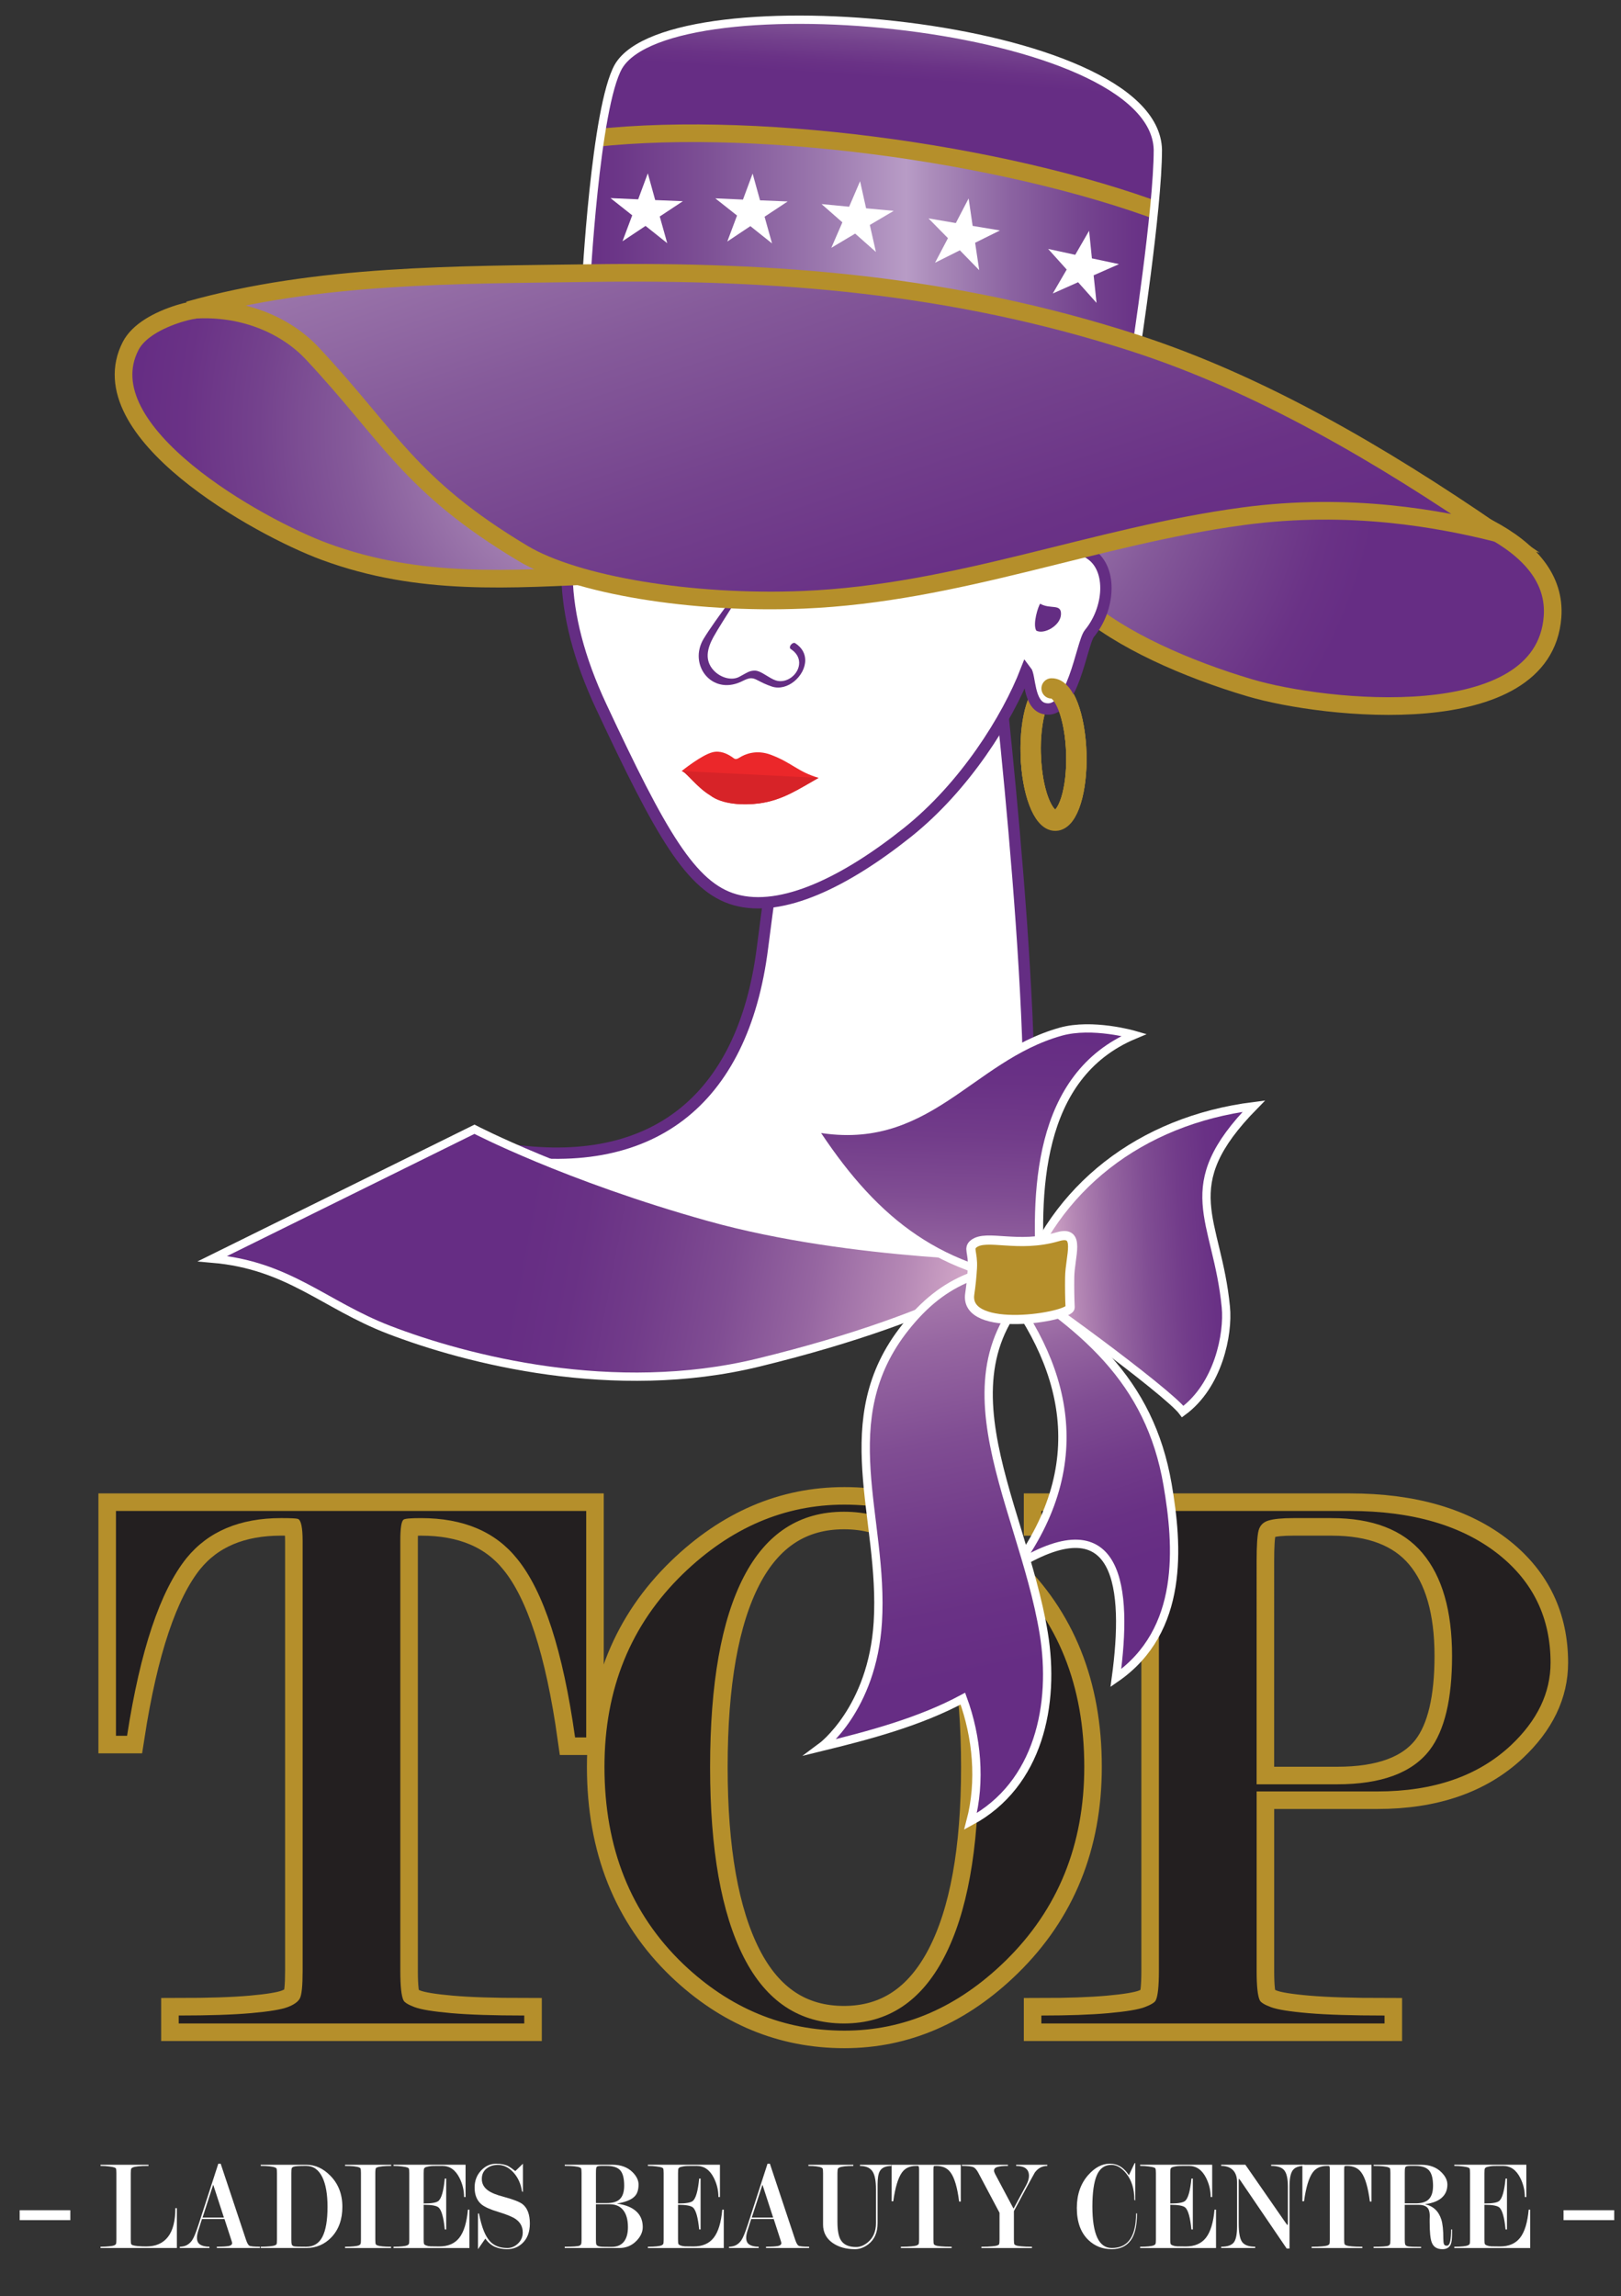 <?xml version="1.0" encoding="utf-8"?>
<!-- Generator: Adobe Illustrator 16.0.0, SVG Export Plug-In . SVG Version: 6.00 Build 0)  -->
<!DOCTYPE svg PUBLIC "-//W3C//DTD SVG 1.1//EN" "http://www.w3.org/Graphics/SVG/1.1/DTD/svg11.dtd">
<svg version="1.1" id="Layer_1" xmlns="http://www.w3.org/2000/svg" xmlns:xlink="http://www.w3.org/1999/xlink" x="0px" y="0px"
	 width="115.333px" height="163.333px" viewBox="0 0 115.333 163.333" enable-background="new 0 0 115.333 163.333"
	 xml:space="preserve">
<rect x="0" y="0" width="115.333" height="163.333" fill="#333333" stroke="none"/>
<g>
	<defs>
		<rect id="SVGID_1_" x="-333.242" y="-222.138" width="841.89" height="595.275"/>
	</defs>
	<clipPath id="SVGID_2_">
		<use xlink:href="#SVGID_1_"  overflow="visible"/>
	</clipPath>
	<g clip-path="url(#SVGID_2_)">
		<defs>
			<rect id="SVGID_3_" x="-456.22" y="-351.138" width="841.89" height="595.275"/>
		</defs>
		<clipPath id="SVGID_4_">
			<use xlink:href="#SVGID_3_"  overflow="visible"/>
		</clipPath>
		<path clip-path="url(#SVGID_4_)" fill="none" stroke="#B58F2B" stroke-width="2.496" stroke-miterlimit="2.613" d="
			M41.709,107.474v16.107h-0.793c-0.865-6.164-2.242-10.4-4.125-12.707c-1.545-1.928-3.824-2.893-6.838-2.893
			c-0.756,0-1.168,0.037-1.244,0.113c-0.15,0.113-0.227,0.605-0.227,1.475v30.617c0,1.096,0.076,1.797,0.227,2.098
			c0.076,0.152,0.34,0.313,0.791,0.482c0.453,0.17,1.318,0.313,2.6,0.426s3.014,0.17,5.201,0.17v0.564H12.715v-0.564
			c2.148,0,3.861-0.057,5.144-0.17c1.28-0.113,2.147-0.256,2.6-0.426c0.451-0.17,0.744-0.377,0.876-0.623s0.197-0.898,0.197-1.957
			v-30.561c0-0.982-0.112-1.512-0.339-1.588c-0.112-0.037-0.508-0.057-1.187-0.057c-2.939,0-5.182,0.945-6.727,2.836
			c-1.884,2.346-3.297,6.563-4.238,12.648H8.25v-15.992H41.709z"/>
		<path clip-path="url(#SVGID_4_)" fill="none" stroke="#B58F2B" stroke-width="2.496" stroke-miterlimit="2.613" d="
			M77.145,125.671c0,5.539-1.865,10.137-5.596,13.791c-3.391,3.316-7.215,4.975-11.473,4.975c-4.334,0-8.158-1.584-11.475-4.748
			c-3.729-3.58-5.594-8.252-5.594-14.018c0-5.539,1.865-10.117,5.594-13.732c3.393-3.279,7.217-4.916,11.475-4.916
			c4.332,0,8.156,1.563,11.473,4.689C75.28,115.255,77.145,119.907,77.145,125.671z M69.627,125.7
			c0-5.945-0.797-10.459-2.396-13.543c-1.596-3.086-3.99-4.629-7.184-4.629c-3.156,0-5.531,1.543-7.129,4.629
			c-1.596,3.084-2.395,7.598-2.395,13.543c0,5.869,0.799,10.375,2.395,13.516c1.598,3.141,3.973,4.711,7.129,4.711
			c3.117,0,5.494-1.57,7.129-4.711S69.627,131.569,69.627,125.7z"/>
		<path clip-path="url(#SVGID_4_)" fill="none" stroke="#B58F2B" stroke-width="2.496" stroke-miterlimit="2.613" d="
			M89.409,127.423v12.762c0,1.098,0.074,1.799,0.227,2.1c0.074,0.152,0.338,0.313,0.791,0.482c0.451,0.17,1.336,0.313,2.656,0.426
			c1.318,0.113,3.127,0.17,5.426,0.17v0.564H74.092v-0.564c1.92,0,3.512-0.057,4.775-0.17c1.262-0.113,2.119-0.256,2.572-0.426
			c0.451-0.17,0.715-0.33,0.791-0.482c0.15-0.301,0.225-1.002,0.225-2.098v-29.143c0-1.021-0.074-1.682-0.225-1.984
			c-0.076-0.152-0.303-0.303-0.678-0.455c-1.168-0.414-3.656-0.623-7.461-0.623v-0.51H96.02c4.484,0,8.027,1.039,10.627,3.109
			c2.447,1.959,3.674,4.521,3.674,7.688c0,2.146-0.943,4.105-2.826,5.877c-2.338,2.186-5.502,3.277-9.496,3.277H89.409z
			 M89.409,126.915h5.73c3.141,0,5.336-0.813,6.582-2.438c1.061-1.398,1.592-3.627,1.592-6.689c0-3.211-0.701-5.648-2.102-7.313
			c-1.398-1.662-3.557-2.494-6.469-2.494h-2.725c-0.795,0-1.381,0.057-1.758,0.17c-0.379,0.113-0.615,0.35-0.711,0.709
			c-0.094,0.359-0.141,1.086-0.141,2.182V126.915z"/>
		<path clip-path="url(#SVGID_4_)" fill="#231F20" d="M41.709,107.474v16.107h-0.793c-0.865-6.164-2.242-10.4-4.125-12.707
			c-1.545-1.928-3.824-2.893-6.838-2.893c-0.756,0-1.168,0.037-1.244,0.113c-0.15,0.113-0.227,0.605-0.227,1.475v30.617
			c0,1.096,0.076,1.797,0.227,2.098c0.076,0.152,0.34,0.313,0.791,0.482c0.453,0.17,1.318,0.313,2.6,0.426s3.014,0.17,5.201,0.17
			v0.564H12.715v-0.564c2.148,0,3.861-0.057,5.144-0.17c1.28-0.113,2.147-0.256,2.6-0.426c0.451-0.17,0.744-0.377,0.876-0.623
			s0.197-0.898,0.197-1.957v-30.561c0-0.982-0.112-1.512-0.339-1.588c-0.112-0.037-0.508-0.057-1.187-0.057
			c-2.939,0-5.182,0.945-6.727,2.836c-1.884,2.346-3.297,6.563-4.238,12.648H8.25v-15.992H41.709z"/>
		<path clip-path="url(#SVGID_4_)" fill="#231F20" d="M77.145,125.671c0,5.539-1.865,10.137-5.596,13.791
			c-3.391,3.316-7.215,4.975-11.473,4.975c-4.334,0-8.158-1.584-11.475-4.748c-3.729-3.58-5.594-8.252-5.594-14.018
			c0-5.539,1.865-10.117,5.594-13.732c3.393-3.279,7.217-4.916,11.475-4.916c4.332,0,8.156,1.563,11.473,4.689
			C75.28,115.255,77.145,119.907,77.145,125.671 M69.627,125.7c0-5.945-0.797-10.459-2.396-13.543
			c-1.596-3.086-3.99-4.629-7.184-4.629c-3.156,0-5.531,1.543-7.129,4.629c-1.596,3.084-2.395,7.598-2.395,13.543
			c0,5.869,0.799,10.375,2.395,13.516c1.598,3.141,3.973,4.711,7.129,4.711c3.117,0,5.494-1.57,7.129-4.711
			S69.627,131.569,69.627,125.7"/>
		<path clip-path="url(#SVGID_4_)" fill="#231F20" d="M89.409,127.423v12.762c0,1.098,0.074,1.799,0.227,2.1
			c0.074,0.152,0.338,0.313,0.791,0.482c0.451,0.17,1.336,0.313,2.656,0.426c1.318,0.113,3.127,0.17,5.426,0.17v0.564H74.092v-0.564
			c1.92,0,3.512-0.057,4.775-0.17c1.262-0.113,2.119-0.256,2.572-0.426c0.451-0.17,0.715-0.33,0.791-0.482
			c0.15-0.301,0.225-1.002,0.225-2.098v-29.143c0-1.021-0.074-1.682-0.225-1.984c-0.076-0.152-0.303-0.303-0.678-0.455
			c-1.168-0.414-3.656-0.623-7.461-0.623v-0.51H96.02c4.484,0,8.027,1.039,10.627,3.109c2.447,1.959,3.674,4.521,3.674,7.688
			c0,2.146-0.943,4.105-2.826,5.877c-2.338,2.186-5.502,3.277-9.496,3.277H89.409z M89.409,126.915h5.73
			c3.141,0,5.336-0.813,6.582-2.438c1.061-1.398,1.592-3.627,1.592-6.689c0-3.211-0.701-5.648-2.102-7.313
			c-1.398-1.662-3.557-2.494-6.469-2.494h-2.725c-0.795,0-1.381,0.057-1.758,0.17c-0.379,0.113-0.615,0.35-0.711,0.709
			c-0.094,0.359-0.141,1.086-0.141,2.182V126.915z"/>
		<rect x="111.245" y="157.21" clip-path="url(#SVGID_4_)" fill="#FFFFFF" width="3.605" height="0.707"/>
		<rect x="1.4" y="157.21" clip-path="url(#SVGID_4_)" fill="#FFFFFF" width="3.604" height="0.707"/>
		<path clip-path="url(#SVGID_4_)" fill="#FFFFFF" d="M10.414,159.788c0.668,0,1.18-0.225,1.533-0.676
			c0.354-0.453,0.53-1.135,0.53-2.051h0.107v2.838H7.15v-0.092c0.243,0,0.452-0.01,0.624-0.029c0.172-0.016,0.289-0.041,0.353-0.068
			c0.064-0.027,0.105-0.061,0.125-0.102c0.02-0.039,0.029-0.145,0.029-0.318v-4.717c0-0.178-0.011-0.287-0.033-0.332
			c-0.012-0.023-0.049-0.049-0.112-0.072s-0.188-0.051-0.374-0.074s-0.389-0.037-0.611-0.037v-0.082h3.416v0.082
			c-0.311,0-0.554,0.01-0.728,0.027c-0.175,0.02-0.298,0.043-0.369,0.074c-0.072,0.031-0.114,0.059-0.125,0.082
			c-0.027,0.057-0.041,0.166-0.041,0.332v4.709c0,0.18,0.011,0.291,0.032,0.34c0.011,0.025,0.045,0.051,0.099,0.074
			C9.623,159.759,9.95,159.788,10.414,159.788"/>
		<path clip-path="url(#SVGID_4_)" fill="#FFFFFF" d="M15.971,157.833H14.37l-0.257,0.811c-0.065,0.203-0.099,0.379-0.099,0.527
			c0,0.227,0.077,0.391,0.232,0.488s0.374,0.148,0.656,0.148v0.092h-2.11v-0.092c0.383,0,0.679-0.16,0.89-0.479
			c0.115-0.178,0.266-0.547,0.448-1.104l1.403-4.324H15.7l1.796,5.391c0.083,0.252,0.166,0.4,0.25,0.445
			c0.083,0.047,0.332,0.07,0.747,0.07v0.092h-3.066v-0.092c0.416,0,0.701-0.018,0.856-0.051c0.154-0.033,0.232-0.104,0.232-0.209
			l-0.017-0.092L15.971,157.833z M15.93,157.731l-0.76-2.338l-0.759,2.338H15.93z"/>
		<path clip-path="url(#SVGID_4_)" fill="#FFFFFF" d="M21.784,159.899h-3.233v-0.092c0.25,0,0.463-0.01,0.641-0.027
			c0.178-0.02,0.299-0.041,0.365-0.07c0.066-0.027,0.105-0.053,0.116-0.078c0.022-0.043,0.033-0.156,0.033-0.342v-4.715
			c0-0.172-0.011-0.283-0.033-0.332c-0.011-0.025-0.047-0.049-0.107-0.074c-0.178-0.074-0.516-0.111-1.015-0.111v-0.082h3.241
			c0.626,0,1.191,0.254,1.695,0.764c0.581,0.58,0.872,1.324,0.872,2.23c0,0.895-0.259,1.613-0.772,2.158
			C23.099,159.642,22.499,159.899,21.784,159.899 M21.787,159.808c0.528,0,0.913-0.236,1.155-0.711
			c0.24-0.471,0.361-1.182,0.361-2.127c0-0.896-0.122-1.598-0.366-2.102c-0.262-0.539-0.645-0.811-1.15-0.811
			c-0.267,0-0.472,0.004-0.613,0.014c-0.141,0.01-0.241,0.027-0.3,0.051s-0.097,0.061-0.117,0.105
			c-0.019,0.047-0.028,0.162-0.028,0.348v4.715c0,0.18,0.01,0.295,0.028,0.352c0.021,0.055,0.058,0.096,0.113,0.119
			c0.056,0.025,0.175,0.039,0.358,0.041C21.412,159.806,21.598,159.808,21.787,159.808"/>
		<path clip-path="url(#SVGID_4_)" fill="#FFFFFF" d="M26.703,154.556v4.734c0,0.18,0.011,0.293,0.033,0.342
			c0.011,0.025,0.044,0.049,0.1,0.074c0.16,0.068,0.49,0.102,0.989,0.102v0.092h-3.274v-0.092c0.238,0,0.444-0.01,0.619-0.027
			c0.174-0.02,0.293-0.041,0.357-0.07c0.063-0.027,0.104-0.061,0.124-0.1c0.02-0.041,0.03-0.148,0.03-0.32v-4.734
			c0-0.172-0.012-0.279-0.034-0.322c-0.011-0.025-0.047-0.051-0.107-0.074c-0.162-0.066-0.49-0.102-0.989-0.102v-0.082h3.282v0.082
			c-0.238,0-0.445,0.01-0.619,0.027c-0.175,0.02-0.298,0.043-0.37,0.074l-0.083,0.037C26.724,154.233,26.703,154.354,26.703,154.556
			"/>
		<path clip-path="url(#SVGID_4_)" fill="#FFFFFF" d="M30.143,156.823v2.459c0,0.172,0.008,0.279,0.023,0.322
			c0.018,0.043,0.07,0.08,0.158,0.115c0.088,0.033,0.191,0.055,0.307,0.061s0.322,0.008,0.621,0.008c0.631,0,1.107-0.207,1.43-0.621
			c0.324-0.414,0.527-1.08,0.609-1.996h0.109v2.729h-5.402v-0.092c0.494,0,0.82-0.033,0.98-0.102
			c0.057-0.025,0.092-0.057,0.113-0.096c0.02-0.041,0.029-0.148,0.029-0.318v-4.717c0-0.18-0.012-0.289-0.035-0.332
			c-0.01-0.025-0.047-0.049-0.107-0.074s-0.186-0.049-0.373-0.074c-0.189-0.023-0.391-0.037-0.607-0.037v-0.082h5.127v2.297h-0.107
			c0-0.475-0.107-0.926-0.324-1.357c-0.287-0.57-0.691-0.857-1.217-0.857c-0.211,0-0.422,0.002-0.635,0.004
			c-0.211,0.004-0.4,0.033-0.566,0.09c-0.051,0.023-0.084,0.057-0.104,0.096c-0.02,0.041-0.029,0.15-0.029,0.33v2.154
			c0.572,0,0.928-0.064,1.066-0.193c0.209-0.195,0.355-0.723,0.438-1.58h0.1v3.619h-0.1c-0.082-0.84-0.227-1.357-0.43-1.553
			C31.075,156.89,30.715,156.823,30.143,156.823"/>
		<path clip-path="url(#SVGID_4_)" fill="#FFFFFF" d="M36.665,154.425c0.322-0.311,0.502-0.486,0.541-0.523v2.004l-0.066-0.029
			c-0.078-0.535-0.279-0.986-0.605-1.348c-0.328-0.361-0.699-0.543-1.115-0.543c-0.287,0-0.537,0.072-0.746,0.219
			c-0.262,0.178-0.393,0.438-0.393,0.781c0,0.328,0.141,0.598,0.424,0.805c0.238,0.178,0.619,0.334,1.145,0.469
			c0.68,0.184,1.123,0.357,1.334,0.523c0.342,0.273,0.514,0.732,0.514,1.375c0,0.605-0.178,1.074-0.531,1.402
			c-0.299,0.281-0.662,0.422-1.09,0.422c-0.326,0-0.619-0.059-0.877-0.174c-0.256-0.117-0.479-0.309-0.668-0.58
			c-0.332,0.484-0.506,0.734-0.523,0.754v-2.535l0.066-0.01c0.105,0.527,0.225,0.949,0.357,1.27c0.111,0.268,0.242,0.492,0.391,0.67
			c0.293,0.348,0.721,0.523,1.279,0.523c0.262,0,0.498-0.096,0.715-0.283c0.25-0.223,0.375-0.496,0.375-0.826
			c0-0.404-0.17-0.721-0.506-0.955c-0.232-0.158-0.637-0.324-1.215-0.5c-0.578-0.172-0.98-0.352-1.207-0.535
			c-0.332-0.275-0.496-0.678-0.496-1.205c0-0.471,0.15-0.873,0.453-1.201c0.303-0.326,0.662-0.492,1.078-0.492
			c0.355,0,0.646,0.059,0.875,0.176C36.245,154.114,36.409,154.229,36.665,154.425"/>
		<path clip-path="url(#SVGID_4_)" fill="#FFFFFF" d="M44.053,159.899H40.18v-0.092c0.582,0,0.932-0.025,1.047-0.074
			c0.057-0.025,0.094-0.059,0.117-0.105c0.021-0.047,0.033-0.158,0.033-0.338v-4.725c0-0.174-0.012-0.283-0.033-0.332
			c-0.012-0.025-0.049-0.051-0.109-0.072c-0.16-0.068-0.512-0.104-1.055-0.104v-0.082h3.398c0.598,0,1.074,0.178,1.43,0.531
			c0.281,0.283,0.424,0.574,0.424,0.873c0,0.367-0.086,0.645-0.258,0.826c-0.225,0.252-0.654,0.428-1.283,0.533
			c0.662,0.092,1.148,0.303,1.459,0.633c0.254,0.27,0.381,0.617,0.381,1.039c0,0.342-0.145,0.664-0.432,0.963
			C44.965,159.724,44.551,159.899,44.053,159.899 M42.399,156.702h0.77c0.402,0,0.701-0.082,0.895-0.248
			c0.23-0.199,0.346-0.527,0.346-0.99c0-0.518-0.094-0.883-0.281-1.092s-0.504-0.314-0.951-0.314h-0.398
			c-0.115,0-0.201,0.01-0.256,0.027s-0.09,0.059-0.102,0.121c-0.016,0.061-0.021,0.182-0.021,0.361V156.702z M43.383,156.786h-0.984
			v2.504c0,0.186,0.01,0.303,0.029,0.352c0.018,0.049,0.059,0.086,0.125,0.115c0.064,0.027,0.146,0.045,0.25,0.051
			c0.102,0.006,0.344,0.01,0.721,0.01c0.395,0,0.689-0.133,0.885-0.396c0.178-0.24,0.268-0.574,0.268-1.006
			c0-0.51-0.105-0.902-0.311-1.178C44.145,156.937,43.817,156.786,43.383,156.786"/>
		<path clip-path="url(#SVGID_4_)" fill="#FFFFFF" d="M48.241,156.823v2.459c0,0.172,0.008,0.279,0.023,0.322
			c0.018,0.043,0.07,0.08,0.158,0.115c0.09,0.033,0.191,0.055,0.307,0.061c0.117,0.006,0.322,0.008,0.621,0.008
			c0.631,0,1.107-0.207,1.43-0.621c0.324-0.414,0.527-1.08,0.609-1.996h0.107v2.729h-5.4v-0.092c0.492,0,0.82-0.033,0.98-0.102
			c0.055-0.025,0.092-0.057,0.113-0.096c0.02-0.041,0.029-0.148,0.029-0.318v-4.717c0-0.18-0.012-0.289-0.035-0.332
			c-0.01-0.025-0.047-0.049-0.107-0.074s-0.186-0.049-0.373-0.074c-0.189-0.023-0.391-0.037-0.607-0.037v-0.082h5.127v2.297h-0.107
			c0-0.475-0.109-0.926-0.324-1.357c-0.287-0.57-0.691-0.857-1.217-0.857c-0.211,0-0.422,0.002-0.635,0.004
			c-0.213,0.004-0.4,0.033-0.566,0.09c-0.051,0.023-0.084,0.057-0.105,0.096c-0.018,0.041-0.027,0.15-0.027,0.33v2.154
			c0.572,0,0.928-0.064,1.066-0.193c0.209-0.195,0.354-0.723,0.438-1.58h0.1v3.619h-0.1c-0.084-0.84-0.227-1.357-0.43-1.553
			C49.17,156.89,48.813,156.823,48.241,156.823"/>
		<path clip-path="url(#SVGID_4_)" fill="#FFFFFF" d="M55.049,157.833h-1.602l-0.256,0.811c-0.066,0.203-0.1,0.379-0.1,0.527
			c0,0.227,0.078,0.391,0.232,0.488c0.156,0.098,0.375,0.148,0.656,0.148v0.092h-2.109v-0.092c0.383,0,0.678-0.16,0.889-0.479
			c0.115-0.178,0.266-0.547,0.449-1.104l1.402-4.324h0.166l1.795,5.391c0.084,0.252,0.166,0.4,0.25,0.445
			c0.084,0.047,0.332,0.07,0.748,0.07v0.092h-3.066v-0.092c0.416,0,0.701-0.018,0.857-0.051c0.154-0.033,0.232-0.104,0.232-0.209
			l-0.018-0.092L55.049,157.833z M55.008,157.731l-0.76-2.338l-0.76,2.338H55.008z"/>
		<path clip-path="url(#SVGID_4_)" fill="#FFFFFF" d="M62.44,158.132c0,0.664-0.219,1.162-0.656,1.5
			c-0.305,0.232-0.623,0.35-0.955,0.35c-0.627,0-1.148-0.145-1.57-0.432c-0.465-0.318-0.699-0.762-0.699-1.324v-3.652
			c0-0.172-0.01-0.281-0.031-0.33c-0.012-0.025-0.045-0.049-0.1-0.074c-0.178-0.074-0.482-0.109-0.914-0.109v-0.084h3.199v0.084
			c-0.256,0-0.463,0.008-0.621,0.025c-0.156,0.02-0.271,0.043-0.344,0.074s-0.113,0.059-0.125,0.082
			c-0.027,0.055-0.041,0.166-0.041,0.332v3.461c0,0.613,0.082,1.051,0.25,1.314c0.199,0.316,0.559,0.479,1.078,0.479
			c0.289,0,0.568-0.115,0.84-0.34c0.383-0.32,0.574-0.773,0.574-1.361v-2.396c0-0.631-0.088-1.066-0.266-1.309
			s-0.469-0.361-0.873-0.361v-0.084h2.234v0.084c-0.414,0-0.691,0.127-0.83,0.385c-0.1,0.184-0.15,0.494-0.15,0.93V158.132z"/>
		<path clip-path="url(#SVGID_4_)" fill="#FFFFFF" d="M68.358,153.976v2.617h-0.117c-0.127-1.002-0.33-1.689-0.607-2.064
			c-0.227-0.314-0.561-0.469-1.006-0.469c-0.109,0-0.17,0.004-0.182,0.016c-0.023,0.02-0.033,0.1-0.033,0.242v4.973
			c0,0.18,0.01,0.293,0.033,0.342c0.012,0.025,0.049,0.051,0.117,0.078c0.064,0.029,0.191,0.051,0.381,0.07
			c0.188,0.018,0.443,0.027,0.766,0.027v0.092h-3.615v-0.092c0.316,0,0.568-0.01,0.756-0.027c0.189-0.02,0.316-0.041,0.383-0.07
			c0.064-0.027,0.109-0.061,0.129-0.1c0.018-0.041,0.029-0.148,0.029-0.32v-4.965c0-0.16-0.018-0.246-0.051-0.258
			c-0.016-0.006-0.074-0.008-0.174-0.008c-0.434,0-0.762,0.152-0.988,0.459c-0.277,0.383-0.486,1.066-0.625,2.057h-0.115v-2.6
			H68.358z"/>
		<path clip-path="url(#SVGID_4_)" fill="#FFFFFF" d="M71.116,157.394l-1.496-2.82c-0.117-0.227-0.238-0.369-0.365-0.426
			c-0.127-0.061-0.402-0.09-0.822-0.09v-0.082h3.281v0.082c-0.344,0-0.594,0.025-0.752,0.074s-0.236,0.135-0.236,0.258
			c0,0.068,0.025,0.146,0.074,0.24l1.313,2.469l0.914-1.695c0.123-0.24,0.184-0.451,0.184-0.635c0-0.475-0.305-0.711-0.914-0.711
			v-0.082h2.219v0.082c-0.359,0-0.656,0.156-0.889,0.469c-0.238,0.436-0.424,0.771-0.557,1.01l-0.932,1.736v2.018
			c0,0.178,0.012,0.291,0.033,0.342c0.012,0.025,0.051,0.049,0.117,0.078c0.066,0.027,0.193,0.051,0.381,0.068
			c0.189,0.02,0.441,0.029,0.756,0.029v0.092h-3.598v-0.092c0.316,0,0.568-0.01,0.758-0.029c0.188-0.018,0.314-0.039,0.381-0.068
			c0.066-0.027,0.105-0.053,0.117-0.078c0.021-0.049,0.033-0.164,0.033-0.34V157.394z"/>
		<path clip-path="url(#SVGID_4_)" fill="#FFFFFF" d="M80.895,157.438c0,0.887-0.152,1.533-0.461,1.936
			c-0.309,0.406-0.752,0.607-1.334,0.607c-0.658,0-1.215-0.219-1.67-0.66c-0.543-0.527-0.814-1.283-0.814-2.27
			c0-0.961,0.275-1.748,0.824-2.359c0.473-0.527,0.977-0.791,1.516-0.791c0.262,0,0.488,0.053,0.684,0.158
			c0.248,0.133,0.477,0.354,0.682,0.66l0.408-0.863h0.041v2.664l-0.064-0.047c0-0.787-0.197-1.418-0.594-1.895
			c-0.326-0.396-0.672-0.594-1.033-0.594c-0.482,0-0.83,0.246-1.041,0.738c-0.211,0.49-0.316,1.232-0.316,2.223
			c0,0.971,0.113,1.707,0.342,2.205s0.574,0.748,1.041,0.748c0.527,0,0.934-0.172,1.217-0.514c0.338-0.404,0.508-1.055,0.508-1.947
			H80.895z"/>
		<path clip-path="url(#SVGID_4_)" fill="#FFFFFF" d="M83.264,156.823v2.459c0,0.172,0.008,0.279,0.023,0.322
			c0.018,0.043,0.07,0.08,0.158,0.115c0.088,0.033,0.191,0.055,0.307,0.061s0.322,0.008,0.621,0.008c0.631,0,1.107-0.207,1.43-0.621
			c0.324-0.414,0.527-1.08,0.609-1.996h0.107v2.729h-5.4v-0.092c0.492,0,0.82-0.033,0.98-0.102c0.055-0.025,0.092-0.057,0.113-0.096
			c0.02-0.041,0.029-0.148,0.029-0.318v-4.717c0-0.18-0.012-0.289-0.035-0.332c-0.01-0.025-0.047-0.049-0.107-0.074
			s-0.186-0.049-0.373-0.074c-0.189-0.023-0.391-0.037-0.607-0.037v-0.082h5.127v2.297h-0.107c0-0.475-0.109-0.926-0.324-1.357
			c-0.287-0.57-0.691-0.857-1.217-0.857c-0.211,0-0.422,0.002-0.635,0.004c-0.213,0.004-0.4,0.033-0.566,0.09
			c-0.051,0.023-0.084,0.057-0.105,0.096c-0.018,0.041-0.027,0.15-0.027,0.33v2.154c0.572,0,0.928-0.064,1.066-0.193
			c0.209-0.195,0.354-0.723,0.438-1.58h0.1v3.619h-0.1c-0.084-0.84-0.227-1.357-0.43-1.553
			C84.194,156.89,83.836,156.823,83.264,156.823"/>
		<path clip-path="url(#SVGID_4_)" fill="#FFFFFF" d="M91.631,158.081v-2.561c0-0.557-0.086-0.941-0.258-1.15
			s-0.482-0.313-0.932-0.313v-0.082h2.361v0.082c-0.395,0-0.668,0.104-0.824,0.313c-0.154,0.209-0.23,0.594-0.23,1.15v4.416h-0.201
			l-3.299-4.85l-0.092-0.119c-0.016,0-0.023,0.055-0.023,0.166v2.998c0,0.676,0.082,1.123,0.248,1.344s0.475,0.332,0.926,0.332
			v0.092h-2.42v-0.092c0.432,0,0.727-0.1,0.889-0.295c0.16-0.197,0.24-0.584,0.24-1.162v-3.133c0-0.342-0.082-0.613-0.248-0.811
			c-0.201-0.232-0.494-0.35-0.881-0.35v-0.082h1.719l2.867,4.133c0.072,0.104,0.117,0.156,0.133,0.156
			C91.624,158.265,91.631,158.204,91.631,158.081"/>
		<path clip-path="url(#SVGID_4_)" fill="#FFFFFF" d="M97.581,153.976v2.617h-0.115c-0.129-1.002-0.33-1.689-0.607-2.064
			c-0.227-0.314-0.563-0.469-1.006-0.469c-0.111,0-0.172,0.004-0.182,0.016c-0.023,0.02-0.035,0.1-0.035,0.242v4.973
			c0,0.18,0.012,0.293,0.035,0.342c0.01,0.025,0.049,0.051,0.115,0.078c0.066,0.029,0.193,0.051,0.383,0.07
			c0.188,0.018,0.443,0.027,0.764,0.027v0.092h-3.613v-0.092c0.314,0,0.566-0.01,0.756-0.027c0.188-0.02,0.314-0.041,0.383-0.07
			c0.064-0.027,0.109-0.061,0.127-0.1c0.02-0.041,0.029-0.148,0.029-0.32v-4.965c0-0.16-0.016-0.246-0.049-0.258
			c-0.018-0.006-0.076-0.008-0.176-0.008c-0.432,0-0.762,0.152-0.988,0.459c-0.277,0.383-0.484,1.066-0.623,2.057h-0.115v-2.6
			H97.581z"/>
		<path clip-path="url(#SVGID_4_)" fill="#FFFFFF" d="M103.313,158.577v0.303c0,0.361-0.029,0.611-0.09,0.752
			c-0.102,0.234-0.299,0.35-0.594,0.35c-0.385,0-0.639-0.158-0.76-0.477c-0.102-0.258-0.15-0.746-0.15-1.469v-0.195
			c0-0.061,0.002-0.125,0.008-0.191c0-0.324-0.068-0.543-0.207-0.656c-0.137-0.115-0.336-0.17-0.596-0.17h-0.977v2.469
			c0,0.184,0.012,0.301,0.029,0.35c0.02,0.049,0.061,0.086,0.125,0.115c0.064,0.027,0.195,0.045,0.391,0.051
			c0.197,0.006,0.404,0.008,0.619,0.008v0.082h-3.381v-0.09c0.58,0,0.93-0.023,1.047-0.074c0.055-0.023,0.094-0.059,0.115-0.105
			c0.023-0.045,0.033-0.158,0.033-0.336v-4.736c0-0.172-0.01-0.279-0.033-0.322c-0.01-0.025-0.047-0.051-0.107-0.072
			c-0.162-0.068-0.512-0.104-1.055-0.104v-0.082h3.398c0.598,0,1.074,0.178,1.428,0.533c0.283,0.281,0.424,0.574,0.424,0.873
			c0,0.357-0.111,0.646-0.334,0.875c-0.266,0.277-0.689,0.449-1.268,0.523c0.592,0.129,0.98,0.492,1.17,1.092
			c0.096,0.299,0.143,0.752,0.143,1.357c0,0.178,0.016,0.307,0.043,0.387c0.027,0.078,0.096,0.117,0.201,0.117
			c0.117,0,0.199-0.102,0.244-0.307s0.066-0.49,0.066-0.85H103.313z M99.948,156.722h0.771c0.402,0,0.699-0.084,0.893-0.25
			c0.232-0.197,0.348-0.531,0.348-1c0-0.516-0.096-0.881-0.285-1.094c-0.191-0.213-0.506-0.32-0.947-0.32h-0.398
			c-0.115,0-0.201,0.01-0.256,0.029c-0.055,0.018-0.09,0.055-0.104,0.115c-0.014,0.059-0.021,0.176-0.021,0.355V156.722z"/>
		<path clip-path="url(#SVGID_4_)" fill="#FFFFFF" d="M105.616,156.823v2.459c0,0.172,0.008,0.279,0.025,0.322
			c0.016,0.043,0.068,0.08,0.156,0.115c0.09,0.033,0.191,0.055,0.307,0.061c0.117,0.006,0.322,0.008,0.621,0.008
			c0.631,0,1.107-0.207,1.43-0.621c0.324-0.414,0.527-1.08,0.609-1.996h0.109v2.729h-5.402v-0.092c0.494,0,0.82-0.033,0.98-0.102
			c0.057-0.025,0.094-0.057,0.113-0.096c0.02-0.041,0.029-0.148,0.029-0.318v-4.717c0-0.18-0.012-0.289-0.033-0.332
			c-0.012-0.025-0.047-0.049-0.109-0.074c-0.061-0.025-0.186-0.049-0.373-0.074c-0.189-0.023-0.391-0.037-0.607-0.037v-0.082h5.127
			v2.297h-0.107c0-0.475-0.107-0.926-0.324-1.357c-0.287-0.57-0.691-0.857-1.217-0.857c-0.211,0-0.422,0.002-0.635,0.004
			c-0.211,0.004-0.4,0.033-0.566,0.09c-0.051,0.023-0.084,0.057-0.104,0.096c-0.02,0.041-0.029,0.15-0.029,0.33v2.154
			c0.572,0,0.928-0.064,1.066-0.193c0.209-0.195,0.355-0.723,0.438-1.58h0.1v3.619h-0.1c-0.082-0.84-0.227-1.357-0.43-1.553
			C106.547,156.89,106.188,156.823,105.616,156.823"/>
		<rect x="53.438" y="49.599" clip-path="url(#SVGID_4_)" fill="#231F20" width="3.146" height="0.615"/>
		
			<ellipse transform="matrix(-0.03 -1 1 -0.03 23.534 130.189)" clip-path="url(#SVGID_4_)" fill="none" stroke="#D2A42C" stroke-width="1.445" stroke-linecap="round" stroke-linejoin="round" stroke-miterlimit="2.613" cx="74.958" cy="53.672" rx="4.708" ry="1.621"/>
		<path clip-path="url(#SVGID_4_)" fill="#FFFFFF" d="M70.586,43.851c0,0,3.354,27.805,2.492,39.154
			c-0.863,11.348,0.359,7.93,0.359,7.93s-27.512-2.906-33.061-5.844c-5.547-2.938-4.941-3.451-4.941-3.451
			c10.863,1.898,17.43-3.297,18.813-14.211c0.459-3.619,0.713-5.232,0.713-5.232L70.586,43.851z"/>
		<path clip-path="url(#SVGID_4_)" fill="none" stroke="#642D83" stroke-width="0.807" stroke-miterlimit="2.613" d="M70.586,43.851
			c0,0,3.354,27.805,2.492,39.154c-0.863,11.348,0.359,7.93,0.359,7.93s-27.512-2.906-33.061-5.844
			c-5.547-2.938-4.941-3.451-4.941-3.451c10.863,1.898,17.43-3.297,18.813-14.211c0.459-3.619,0.713-5.232,0.713-5.232
			L70.586,43.851z"/>
		<g clip-path="url(#SVGID_4_)">
			<g>
				<defs>
					<rect id="SVGID_5_" x="39.059" y="26.847" width="38.348" height="37.705"/>
				</defs>
				<clipPath id="SVGID_6_">
					<use xlink:href="#SVGID_5_"  overflow="visible"/>
				</clipPath>
			</g>
		</g>
		<path clip-path="url(#SVGID_4_)" fill-rule="evenodd" clip-rule="evenodd" fill="#EB272A" d="M52.065,53.833
			c-0.311-0.207-0.816-0.471-1.377-0.324c-0.799,0.209-2.188,1.334-2.188,1.334c0.318,0.061,1.049,1.135,2.025,1.725
			c0.881,0.676,2.434,0.717,3.494,0.574c1.664-0.221,2.803-1.016,4.223-1.816c-1.486-0.434-1.871-1.059-3.373-1.631
			c-1.057-0.404-1.863-0.053-2.25,0.189C52.311,54.077,52.274,53.974,52.065,53.833"/>
		<path clip-path="url(#SVGID_4_)" fill="#942681" d="M53.157,41.245c0.178,0.09-1.734,2.867-2.395,4.064
			c-0.436,0.791-0.664,1.658,0.027,2.387c0.488,0.516,1.301,0.756,1.863,0.416c0.279-0.145,0.549-0.32,0.727-0.369
			c0.193-0.051,0.344-0.055,0.49-0.023l0.016,0.006c0.359,0.084,0.883,0.529,1.301,0.668c0.787,0.266,1.686-0.447,1.674-1.26
			c-0.004-0.348-0.18-0.699-0.602-0.973c-0.082-0.051-0.074-0.186,0.016-0.299c0.088-0.113,0.223-0.166,0.303-0.113
			c0.502,0.322,0.709,0.758,0.715,1.195c0.004,0.279-0.074,0.561-0.209,0.82c-0.139,0.262-0.334,0.502-0.568,0.695
			c-0.453,0.371-1.043,0.559-1.596,0.375c-0.43-0.145-0.711-0.291-0.93-0.404c-0.256-0.131-0.447-0.238-0.734-0.162
			c-0.143,0.039-0.32,0.115-0.561,0.238c-2.09,0.939-3.727-1.246-2.631-3.07C50.864,44.108,53.084,41.21,53.157,41.245"/>
		<path clip-path="url(#SVGID_4_)" fill-rule="evenodd" clip-rule="evenodd" fill="#942681" d="M73.729,44.854
			c-0.273-0.469,0.146-1.756,0.279-1.912c0.729,0.422,1.518-0.039,1.48,0.766S74.27,45.153,73.729,44.854"/>
		
			<ellipse transform="matrix(-0.03 -1 1 -0.03 23.534 130.189)" clip-path="url(#SVGID_4_)" fill="none" stroke="#B58F2B" stroke-width="1.445" stroke-linecap="round" stroke-linejoin="round" stroke-miterlimit="2.613" cx="74.958" cy="53.672" rx="4.708" ry="1.621"/>
	</g>
	<g clip-path="url(#SVGID_2_)">
		<defs>
			<path id="SVGID_7_" d="M77.022,34.708c-7.258,5.846,2.973,11.568,11.906,14.217c5.262,1.561,20.904,3.283,21.533-5.043
				c0.584-7.723-15.387-10.17-25.518-10.17C80.891,33.712,77.772,34.104,77.022,34.708"/>
		</defs>
		<clipPath id="SVGID_8_">
			<use xlink:href="#SVGID_7_"  overflow="visible"/>
		</clipPath>
		
			<radialGradient id="SVGID_9_" cx="-378.659" cy="368.716" r="1" gradientTransform="matrix(13.976 0 0 13.976 5384.839 -5111.395)" gradientUnits="userSpaceOnUse">
			<stop  offset="0" style="stop-color:#FFFFFF"/>
			<stop  offset="0.035" style="stop-color:#EFEBF3"/>
			<stop  offset="0.191" style="stop-color:#C1AECD"/>
			<stop  offset="0.345" style="stop-color:#A082B2"/>
			<stop  offset="0.495" style="stop-color:#8964A0"/>
			<stop  offset="0.638" style="stop-color:#794D93"/>
			<stop  offset="0.773" style="stop-color:#6F3C8A"/>
			<stop  offset="0.897" style="stop-color:#683185"/>
			<stop  offset="1" style="stop-color:#662D84"/>
		</radialGradient>
		<rect x="69.762" y="33.712" clip-path="url(#SVGID_8_)" fill="url(#SVGID_9_)" width="41.283" height="18.496"/>
	</g>
	<g clip-path="url(#SVGID_2_)">
		<defs>
			<path id="SVGID_10_" d="M77.022,34.708c-7.258,5.846,2.973,11.568,11.906,14.217c5.262,1.561,20.904,3.283,21.533-5.043
				c0.584-7.723-15.387-10.17-25.518-10.17C80.891,33.712,77.772,34.104,77.022,34.708"/>
		</defs>
		<clipPath id="SVGID_11_">
			<use xlink:href="#SVGID_10_"  overflow="visible"/>
		</clipPath>
		
			<radialGradient id="SVGID_12_" cx="-377.236" cy="379.415" r="1" gradientTransform="matrix(10.708 31.905 -31.905 10.708 16209.432 8003.64)" gradientUnits="userSpaceOnUse">
			<stop  offset="0" style="stop-color:#E1CDE1"/>
			<stop  offset="0.117" style="stop-color:#C7ACCC"/>
			<stop  offset="0.348" style="stop-color:#9F7BAE"/>
			<stop  offset="0.56" style="stop-color:#855A9A"/>
			<stop  offset="0.746" style="stop-color:#74428D"/>
			<stop  offset="0.899" style="stop-color:#6A3286"/>
			<stop  offset="1" style="stop-color:#662D84"/>
		</radialGradient>
		<polygon clip-path="url(#SVGID_11_)" fill="url(#SVGID_12_)" points="64.184,35.585 73.942,64.661 116.624,50.335 106.866,21.261 
					"/>
	</g>
	<g clip-path="url(#SVGID_2_)">
		<defs>
			<rect id="SVGID_13_" x="-456.22" y="-351.138" width="841.89" height="595.275"/>
		</defs>
		<clipPath id="SVGID_14_">
			<use xlink:href="#SVGID_13_"  overflow="visible"/>
		</clipPath>
		<path clip-path="url(#SVGID_14_)" fill="none" stroke="#B58F2B" stroke-width="1.256" stroke-miterlimit="10" d="M110.461,43.882
			c-0.629,8.326-16.271,6.604-21.533,5.043c-8.934-2.648-19.164-8.373-11.906-14.219C79.641,32.597,111.276,33.069,110.461,43.882z"
			/>
		<path clip-path="url(#SVGID_14_)" fill-rule="evenodd" clip-rule="evenodd" fill="#FFFFFF" d="M42.772,50.243
			c4.24,9.059,6.385,12.855,9.51,13.75c3.361,0.963,7.918-1.303,12.283-4.785c4.084-3.256,7.109-8.092,8.434-11.508
			c0.305,0.385,0.172,2.389,1.258,2.688c2.078,0.568,2.686-4.645,3.256-5.334c1.434-1.738,1.65-4.539,0.105-5.621
			c-0.941-0.658-2.184-0.949-3.352-0.584C71.709,19.306,29.969,22.892,42.772,50.243"/>
		<path clip-path="url(#SVGID_14_)" fill="none" stroke="#642D83" stroke-width="0.807" stroke-miterlimit="2.613" d="
			M42.772,50.243c4.24,9.059,6.385,12.855,9.51,13.75c3.361,0.963,7.918-1.303,12.283-4.785c4.084-3.256,7.109-8.092,8.434-11.508
			c0.305,0.385,0.172,2.389,1.258,2.688c2.078,0.568,2.686-4.645,3.256-5.334c1.434-1.738,1.65-4.539,0.105-5.621
			c-0.941-0.658-2.184-0.949-3.352-0.584C71.709,19.306,29.969,22.892,42.772,50.243z"/>
		<path clip-path="url(#SVGID_14_)" fill-rule="evenodd" clip-rule="evenodd" fill="#EB272A" d="M52.065,53.833
			c-0.311-0.207-0.816-0.471-1.377-0.324c-0.799,0.209-2.188,1.334-2.188,1.334c0.318,0.061,1.049,1.135,2.025,1.725
			c0.881,0.676,2.434,0.717,3.494,0.574c1.664-0.221,2.803-1.016,4.223-1.816c-1.486-0.434-1.871-1.059-3.373-1.631
			c-1.057-0.404-1.863-0.053-2.25,0.189C52.311,54.077,52.274,53.974,52.065,53.833"/>
		<path clip-path="url(#SVGID_14_)" fill-rule="evenodd" clip-rule="evenodd" fill="#D72328" d="M48.5,54.843
			c0.318,0.061,1.051,1.135,2.023,1.725c0.883,0.674,2.436,0.717,3.494,0.576c1.666-0.223,2.805-1.018,4.225-1.816"/>
		<path clip-path="url(#SVGID_14_)" fill="#642D83" d="M53.157,41.245c0.178,0.09-1.734,2.867-2.395,4.064
			c-0.436,0.791-0.664,1.658,0.027,2.387c0.488,0.516,1.301,0.756,1.863,0.416c0.279-0.145,0.549-0.32,0.727-0.369
			c0.193-0.051,0.344-0.055,0.49-0.023l0.016,0.006c0.359,0.084,0.883,0.529,1.301,0.668c0.787,0.266,1.686-0.447,1.674-1.26
			c-0.004-0.348-0.18-0.699-0.602-0.973c-0.082-0.051-0.074-0.186,0.016-0.299c0.088-0.113,0.223-0.166,0.303-0.113
			c0.502,0.322,0.709,0.758,0.715,1.195c0.004,0.279-0.074,0.561-0.209,0.82c-0.139,0.262-0.334,0.502-0.568,0.695
			c-0.453,0.371-1.043,0.559-1.596,0.375c-0.43-0.145-0.711-0.291-0.93-0.404c-0.256-0.131-0.447-0.238-0.734-0.162
			c-0.143,0.039-0.32,0.115-0.561,0.238c-2.09,0.939-3.727-1.246-2.631-3.07C50.864,44.108,53.084,41.21,53.157,41.245"/>
	</g>
	<g clip-path="url(#SVGID_2_)">
		<defs>
			<path id="SVGID_15_" d="M15.131,21.933c-0.779,0-1.572,0.117-2.378,0.369c-1.521,0.471-2.908,1.242-3.456,2.299
				c-3.146,6.08,9.127,12.91,13.821,14.637c6.751,2.484,13.105,1.969,20.208,1.65c0,0-1.91-0.324-5.67-2.115
				c-7.314-3.477-14.165-16.838-22.524-16.84C15.132,21.933,15.132,21.933,15.131,21.933"/>
		</defs>
		<clipPath id="SVGID_16_">
			<use xlink:href="#SVGID_15_"  overflow="visible"/>
		</clipPath>
		
			<radialGradient id="SVGID_17_" cx="-377.103" cy="379.392" r="1" gradientTransform="matrix(11.012 32.81 -32.81 11.012 16644.627 8225.472)" gradientUnits="userSpaceOnUse">
			<stop  offset="0" style="stop-color:#E1CDE1"/>
			<stop  offset="0.117" style="stop-color:#C7ACCC"/>
			<stop  offset="0.348" style="stop-color:#9F7BAE"/>
			<stop  offset="0.56" style="stop-color:#855A9A"/>
			<stop  offset="0.746" style="stop-color:#74428D"/>
			<stop  offset="0.899" style="stop-color:#6A3286"/>
			<stop  offset="1" style="stop-color:#662D84"/>
		</radialGradient>
		<polygon clip-path="url(#SVGID_16_)" fill="url(#SVGID_17_)" points="0.182,23.937 9.915,52.937 49.297,39.72 39.563,10.719 		"/>
	</g>
	<g clip-path="url(#SVGID_2_)">
		<defs>
			<rect id="SVGID_18_" x="-456.22" y="-351.138" width="841.89" height="595.275"/>
		</defs>
		<clipPath id="SVGID_19_">
			<use xlink:href="#SVGID_18_"  overflow="visible"/>
		</clipPath>
		<path clip-path="url(#SVGID_19_)" fill="none" stroke="#B58F2B" stroke-width="1.256" stroke-miterlimit="10" d="M43.327,40.888
			c-7.104,0.318-13.459,0.834-20.208-1.65c-4.694-1.727-16.966-8.555-13.821-14.637c0.548-1.057,1.935-1.826,3.455-2.301
			c9.466-2.943,16.911,12.672,24.905,16.475C41.417,40.563,43.327,40.888,43.327,40.888z"/>
	</g>
	<g clip-path="url(#SVGID_2_)">
		<defs>
			<path id="SVGID_20_" d="M44.004,4.723c-1.65,2.9-2.313,15.543-2.313,15.543c10.174-0.979,28.955,1.576,39.09,4.916
				c0,0,1.598-10.314,1.598-14.531C82.25,4.79,68.018,1.4,56.85,1.4C50.62,1.4,45.346,2.456,44.004,4.723"/>
		</defs>
		<clipPath id="SVGID_21_">
			<use xlink:href="#SVGID_20_"  overflow="visible"/>
		</clipPath>
		
			<linearGradient id="SVGID_22_" gradientUnits="userSpaceOnUse" x1="-386.449" y1="388.257" x2="-385.449" y2="388.257" gradientTransform="matrix(-0.619 9.291 -9.291 -0.619 3431.152 3827.057)">
			<stop  offset="0" style="stop-color:#E1CDE1"/>
			<stop  offset="0.117" style="stop-color:#C7ACCC"/>
			<stop  offset="0.348" style="stop-color:#9F7BAE"/>
			<stop  offset="0.56" style="stop-color:#855A9A"/>
			<stop  offset="0.746" style="stop-color:#74428D"/>
			<stop  offset="0.899" style="stop-color:#6A3286"/>
			<stop  offset="1" style="stop-color:#662D84"/>
		</linearGradient>
		<polygon clip-path="url(#SVGID_21_)" fill="url(#SVGID_22_)" points="41.872,-1.3 40.114,25.077 82.2,27.882 83.959,1.505 		"/>
	</g>
	<g clip-path="url(#SVGID_2_)">
		<defs>
			<path id="SVGID_23_" d="M42.711,9.782c-0.715,4.651-1.02,10.485-1.02,10.485c10.174-0.979,28.955,1.576,39.09,4.916
				c0,0,0.873-5.635,1.33-10.279c-9.047-3.27-21.992-5.427-32.816-5.427C46.985,9.476,44.77,9.575,42.711,9.782"/>
		</defs>
		<clipPath id="SVGID_24_">
			<use xlink:href="#SVGID_23_"  overflow="visible"/>
		</clipPath>
		
			<linearGradient id="SVGID_25_" gradientUnits="userSpaceOnUse" x1="-374.656" y1="375.143" x2="-373.656" y2="375.143" gradientTransform="matrix(42.171 0 0 42.171 15840.371 -15802.866)">
			<stop  offset="0" style="stop-color:#662D84"/>
			<stop  offset="0.078" style="stop-color:#6C3788"/>
			<stop  offset="0.223" style="stop-color:#7D5095"/>
			<stop  offset="0.418" style="stop-color:#9B78AE"/>
			<stop  offset="0.561" style="stop-color:#B89CC6"/>
			<stop  offset="0.602" style="stop-color:#AC8DBB"/>
			<stop  offset="0.738" style="stop-color:#8B63A1"/>
			<stop  offset="0.854" style="stop-color:#764690"/>
			<stop  offset="0.945" style="stop-color:#6A3487"/>
			<stop  offset="1" style="stop-color:#662D84"/>
		</linearGradient>
		<rect x="41.692" y="9.476" clip-path="url(#SVGID_24_)" fill="url(#SVGID_25_)" width="40.42" height="15.707"/>
	</g>
	<g clip-path="url(#SVGID_2_)">
		<defs>
			<path id="SVGID_26_" d="M44.004,4.723c-1.65,2.901-2.313,15.543-2.313,15.543c10.174-0.979,28.955,1.576,39.09,4.916
				c0,0,1.598-10.314,1.598-14.531C82.25,4.79,68.018,1.4,56.85,1.4C50.62,1.4,45.346,2.456,44.004,4.723"/>
		</defs>
		<clipPath id="SVGID_27_">
			<use xlink:href="#SVGID_26_"  overflow="visible"/>
		</clipPath>
		<path clip-path="url(#SVGID_27_)" fill="none" stroke="#B58F2B" stroke-width="1.256" stroke-miterlimit="10" d="M41.094,9.971
			c11.986-1.614,30.293,0.881,41.75,5.204c-0.365,2.654-0.82,8.658-1.184,11.311c-13.686-4.523-28.604-6.139-40.988-5.051
			C40.678,18.405,41.088,12.999,41.094,9.971z"/>
		<polygon clip-path="url(#SVGID_27_)" fill-rule="evenodd" clip-rule="evenodd" fill="#FFFFFF" points="46.092,12.329 
			46.616,14.231 48.586,14.312 46.94,15.399 47.473,17.298 45.93,16.069 44.29,17.161 44.983,15.315 43.436,14.091 45.405,14.179 		
			"/>
		<polygon clip-path="url(#SVGID_27_)" fill-rule="evenodd" clip-rule="evenodd" fill="#FFFFFF" points="53.549,12.347 
			54.075,14.249 56.043,14.329 54.399,15.415 54.93,17.315 53.389,16.085 51.747,17.179 52.44,15.331 50.893,14.108 52.862,14.196 
					"/>
		<polygon clip-path="url(#SVGID_27_)" fill-rule="evenodd" clip-rule="evenodd" fill="#FFFFFF" points="61.194,12.892 
			61.622,14.817 63.586,14.999 61.887,16.001 62.321,17.923 60.844,16.616 59.149,17.626 59.934,15.815 58.452,14.515 
			60.415,14.704 		"/>
		<polygon clip-path="url(#SVGID_27_)" fill-rule="evenodd" clip-rule="evenodd" fill="#FFFFFF" points="68.917,14.116 
			69.202,16.067 71.145,16.392 69.379,17.267 69.67,19.216 68.293,17.804 66.528,18.687 67.446,16.94 66.061,15.534 68.006,15.866 
					"/>
		<polygon clip-path="url(#SVGID_27_)" fill-rule="evenodd" clip-rule="evenodd" fill="#FFFFFF" points="77.489,16.415 
			77.688,18.378 79.616,18.788 77.811,19.583 78.018,21.544 76.706,20.075 74.903,20.876 75.895,19.173 74.575,17.706 
			76.502,18.124 		"/>
	</g>
	<g clip-path="url(#SVGID_2_)">
		<defs>
			<rect id="SVGID_28_" x="-456.22" y="-351.138" width="841.89" height="595.275"/>
		</defs>
		<clipPath id="SVGID_29_">
			<use xlink:href="#SVGID_28_"  overflow="visible"/>
		</clipPath>
		<path clip-path="url(#SVGID_29_)" fill="none" stroke="#FFFFFF" stroke-width="0.59" stroke-miterlimit="10" d="M41.694,20.267
			c0,0,0.66-12.642,2.311-15.543c3.742-6.333,38.174-3.205,38.375,5.93c0.002,4.215-1.598,14.53-1.598,14.53
			C70.647,21.843,51.866,19.29,41.694,20.267z"/>
	</g>
	<g clip-path="url(#SVGID_2_)">
		<defs>
			<path id="SVGID_30_" d="M15.121,89.526c5.419,0.471,7.935,3.277,12.542,5.055c5.529,2.129,16.021,4.836,26.259,2.346
				c14.248-3.463,19.166-7.506,19.166-7.506s-12.449-0.01-22.607-2.846c-10.158-2.834-16.723-6.25-16.723-6.25L15.121,89.526z"/>
		</defs>
		<clipPath id="SVGID_31_">
			<use xlink:href="#SVGID_30_"  overflow="visible"/>
		</clipPath>
		
			<linearGradient id="SVGID_32_" gradientUnits="userSpaceOnUse" x1="-376.078" y1="374.632" x2="-375.078" y2="374.632" gradientTransform="matrix(30.833 5.781 -5.781 30.833 13798.178 -9288.227)">
			<stop  offset="0" style="stop-color:#662D84"/>
			<stop  offset="0.137" style="stop-color:#693185"/>
			<stop  offset="0.302" style="stop-color:#723C8A"/>
			<stop  offset="0.483" style="stop-color:#804D93"/>
			<stop  offset="0.675" style="stop-color:#9666A1"/>
			<stop  offset="0.873" style="stop-color:#B588B5"/>
			<stop  offset="1" style="stop-color:#CFA4C6"/>
		</linearGradient>
		<polygon clip-path="url(#SVGID_31_)" fill="url(#SVGID_32_)" points="11.663,98.769 71.12,109.917 76.545,80.974 17.09,69.825 		
			"/>
	</g>
	<g clip-path="url(#SVGID_2_)">
		<defs>
			<rect id="SVGID_33_" x="-456.22" y="-351.138" width="841.89" height="595.275"/>
		</defs>
		<clipPath id="SVGID_34_">
			<use xlink:href="#SVGID_33_"  overflow="visible"/>
		</clipPath>
		<path clip-path="url(#SVGID_34_)" fill="none" stroke="#FFFFFF" stroke-width="0.59" stroke-miterlimit="10" d="M15.121,89.526
			l18.637-9.203c0,0,6.564,3.418,16.723,6.252s22.607,2.846,22.607,2.846s-4.918,4.043-19.164,7.506
			c-10.242,2.488-20.732-0.217-26.26-2.346C23.056,92.804,20.539,89.995,15.121,89.526z"/>
	</g>
	<g clip-path="url(#SVGID_2_)">
		<defs>
			<path id="SVGID_35_" d="M75.461,73.384c-6.563,1.85-9.533,8.436-17.662,6.797c4.098,6.328,8.57,10.189,16.295,11.111
				c-0.49-6.4-0.354-14.768,6.602-17.682c0,0-1.584-0.461-3.32-0.461C76.735,73.149,76.073,73.212,75.461,73.384"/>
		</defs>
		<clipPath id="SVGID_36_">
			<use xlink:href="#SVGID_35_"  overflow="visible"/>
		</clipPath>
		
			<linearGradient id="SVGID_37_" gradientUnits="userSpaceOnUse" x1="-378.133" y1="382.004" x2="-377.133" y2="382.004" gradientTransform="matrix(-0.826 23.95 -23.95 -0.826 8906.389 9445.396)">
			<stop  offset="0" style="stop-color:#662D84"/>
			<stop  offset="0.137" style="stop-color:#693185"/>
			<stop  offset="0.302" style="stop-color:#723C8A"/>
			<stop  offset="0.483" style="stop-color:#804D93"/>
			<stop  offset="0.675" style="stop-color:#9666A1"/>
			<stop  offset="0.873" style="stop-color:#B588B5"/>
			<stop  offset="1" style="stop-color:#CFA4C6"/>
		</linearGradient>
		<polygon clip-path="url(#SVGID_36_)" fill="url(#SVGID_37_)" points="57.827,72.362 57.174,91.271 80.668,92.079 81.321,73.171 		
			"/>
	</g>
	<g clip-path="url(#SVGID_2_)">
		<defs>
			<rect id="SVGID_38_" x="-456.22" y="-351.138" width="841.89" height="595.275"/>
		</defs>
		<clipPath id="SVGID_39_">
			<use xlink:href="#SVGID_38_"  overflow="visible"/>
		</clipPath>
		<path clip-path="url(#SVGID_39_)" fill="none" stroke="#FFFFFF" stroke-width="0.59" stroke-miterlimit="10" d="M57.799,80.181
			c8.129,1.639,11.098-4.947,17.664-6.797c2.262-0.637,5.232,0.227,5.232,0.227c-6.953,2.914-7.094,11.281-6.602,17.682
			C66.372,90.37,61.897,86.509,57.799,80.181z"/>
	</g>
	<g clip-path="url(#SVGID_2_)">
		<defs>
			<path id="SVGID_40_" d="M72.583,91.622c0.381-0.047,10.52,7.361,11.57,8.779c2.529-1.852,3.254-5.5,3.068-7.432
				c-0.617-6.359-3.684-8.504,1.988-14.291C81.102,79.706,74.999,84.532,72.583,91.622"/>
		</defs>
		<clipPath id="SVGID_41_">
			<use xlink:href="#SVGID_40_"  overflow="visible"/>
		</clipPath>
		
			<linearGradient id="SVGID_42_" gradientUnits="userSpaceOnUse" x1="-367.008" y1="388.866" x2="-366.007" y2="388.866" gradientTransform="matrix(-13.214 0.826 -0.826 -13.214 -4440.37 5530.694)">
			<stop  offset="0" style="stop-color:#662D84"/>
			<stop  offset="0.137" style="stop-color:#693185"/>
			<stop  offset="0.302" style="stop-color:#723C8A"/>
			<stop  offset="0.483" style="stop-color:#804D93"/>
			<stop  offset="0.675" style="stop-color:#9666A1"/>
			<stop  offset="0.873" style="stop-color:#B588B5"/>
			<stop  offset="1" style="stop-color:#CFA4C6"/>
		</linearGradient>
		<polygon clip-path="url(#SVGID_41_)" fill="url(#SVGID_42_)" points="89.145,77.644 71.231,78.765 72.647,101.437 90.561,100.317 
					"/>
	</g>
	<g clip-path="url(#SVGID_2_)">
		<defs>
			<rect id="SVGID_43_" x="-456.22" y="-351.138" width="841.89" height="595.275"/>
		</defs>
		<clipPath id="SVGID_44_">
			<use xlink:href="#SVGID_43_"  overflow="visible"/>
		</clipPath>
		<path clip-path="url(#SVGID_44_)" fill="none" stroke="#FFFFFF" stroke-width="0.59" stroke-miterlimit="10" d="M89.209,78.679
			c-8.107,1.025-14.211,5.854-16.627,12.943c0.381-0.047,10.521,7.361,11.57,8.779c2.529-1.852,3.254-5.5,3.066-7.43
			C86.604,86.61,83.538,84.466,89.209,78.679z"/>
	</g>
	<g clip-path="url(#SVGID_2_)">
		<defs>
			<path id="SVGID_45_" d="M72.407,111.3c7.24-4.361,7.865,1.611,6.988,8.057c4.889-3.381,4.422-9.416,3.676-13.758
				c-1.264-7.373-5.887-11.332-12.863-15.57C75.661,96.313,77.93,103.563,72.407,111.3"/>
		</defs>
		<clipPath id="SVGID_46_">
			<use xlink:href="#SVGID_45_"  overflow="visible"/>
		</clipPath>
		
			<linearGradient id="SVGID_47_" gradientUnits="userSpaceOnUse" x1="-366.429" y1="376.758" x2="-365.429" y2="376.758" gradientTransform="matrix(-7.433 -23.4 23.4 -7.433 -11460.283 -5662.504)">
			<stop  offset="0" style="stop-color:#662D84"/>
			<stop  offset="0.137" style="stop-color:#693185"/>
			<stop  offset="0.302" style="stop-color:#723C8A"/>
			<stop  offset="0.483" style="stop-color:#804D93"/>
			<stop  offset="0.675" style="stop-color:#9666A1"/>
			<stop  offset="0.873" style="stop-color:#B588B5"/>
			<stop  offset="1" style="stop-color:#CFA4C6"/>
		</linearGradient>
		<polygon clip-path="url(#SVGID_46_)" fill="url(#SVGID_47_)" points="92.747,116.669 82.993,85.966 61.745,92.716 71.497,123.419 
					"/>
	</g>
	<g clip-path="url(#SVGID_2_)">
		<defs>
			<rect id="SVGID_48_" x="-456.22" y="-351.138" width="841.89" height="595.275"/>
		</defs>
		<clipPath id="SVGID_49_">
			<use xlink:href="#SVGID_48_"  overflow="visible"/>
		</clipPath>
		<path clip-path="url(#SVGID_49_)" fill="none" stroke="#FFFFFF" stroke-width="0.59" stroke-miterlimit="10" d="M79.393,119.358
			c0.879-6.447,0.254-12.42-6.986-8.059c5.523-7.736,3.256-14.986-2.201-21.271c6.98,4.238,11.602,8.199,12.865,15.57
			C83.817,109.94,84.284,115.976,79.393,119.358z"/>
	</g>
	<g clip-path="url(#SVGID_2_)">
		<defs>
			<path id="SVGID_50_" d="M64.424,94.407c-5.246,6.594-1.504,13.527-1.971,20.988c-0.385,6.188-4.012,8.861-4.012,8.861
				c3.371-0.82,6.984-1.777,10.066-3.436c0.996,2.719,1.293,5.887,0.543,8.727c4.885-2.623,6.029-8.355,5.211-13.363
				c-1.59-9.713-8.646-19.533,1.264-26.266c-0.189-0.002-0.373-0.004-0.557-0.004C69.924,89.915,67.036,91.126,64.424,94.407"/>
		</defs>
		<clipPath id="SVGID_51_">
			<use xlink:href="#SVGID_50_"  overflow="visible"/>
		</clipPath>
		
			<linearGradient id="SVGID_52_" gradientUnits="userSpaceOnUse" x1="-368.416" y1="376.71" x2="-367.416" y2="376.71" gradientTransform="matrix(-6.607 -34.136 34.136 -6.607 -15224.688 -9967.9)">
			<stop  offset="0" style="stop-color:#662D84"/>
			<stop  offset="0.137" style="stop-color:#693185"/>
			<stop  offset="0.302" style="stop-color:#723C8A"/>
			<stop  offset="0.483" style="stop-color:#804D93"/>
			<stop  offset="0.675" style="stop-color:#9666A1"/>
			<stop  offset="0.873" style="stop-color:#B588B5"/>
			<stop  offset="1" style="stop-color:#CFA4C6"/>
		</linearGradient>
		<polygon clip-path="url(#SVGID_51_)" fill="url(#SVGID_52_)" points="82.918,128.116 74.909,86.728 51.049,91.347 59.059,132.735 
					"/>
	</g>
	<g clip-path="url(#SVGID_2_)">
		<defs>
			<rect id="SVGID_53_" x="-456.22" y="-351.138" width="841.89" height="595.275"/>
		</defs>
		<clipPath id="SVGID_54_">
			<use xlink:href="#SVGID_53_"  overflow="visible"/>
		</clipPath>
		<path clip-path="url(#SVGID_54_)" fill="none" stroke="#FFFFFF" stroke-width="0.59" stroke-miterlimit="10" d="M58.442,124.259
			c0,0,3.627-2.676,4.014-8.863c0.465-7.461-3.277-14.395,1.967-20.988c2.707-3.4,5.709-4.576,11.104-4.488
			c-9.91,6.732-2.854,16.553-1.264,26.266c0.82,5.008-0.326,10.74-5.209,13.365c0.75-2.844,0.451-6.01-0.547-8.729
			C65.428,122.479,61.813,123.437,58.442,124.259z"/>
		<path clip-path="url(#SVGID_54_)" fill="#B58F2B" d="M69.186,90.2c-0.035,0.635-0.111,1.309-0.189,1.836
			c-0.432,2.887,7.168,1.639,7.141,0.963c-0.029-0.641-0.043-1.379-0.031-2.139c0.018-1.514,0.824-3.383-0.846-2.893
			c-2.822,0.83-5.078-0.203-5.979,0.5C68.856,88.798,69.249,89.071,69.186,90.2"/>
		<path clip-path="url(#SVGID_54_)" fill="none" stroke="#FFFFFF" stroke-width="0.653" stroke-miterlimit="2.613" d="M69.186,90.2
			c-0.035,0.635-0.111,1.309-0.189,1.836c-0.432,2.887,7.168,1.639,7.141,0.963c-0.029-0.641-0.043-1.379-0.031-2.139
			c0.018-1.514,0.824-3.383-0.846-2.893c-2.822,0.83-5.078-0.203-5.979,0.5C68.856,88.798,69.249,89.071,69.186,90.2z"/>
		<path clip-path="url(#SVGID_54_)" fill-rule="evenodd" clip-rule="evenodd" fill="#642D83" d="M73.729,44.854
			c-0.273-0.469,0.146-1.756,0.279-1.912c0.729,0.422,1.518-0.039,1.48,0.766S74.27,45.153,73.729,44.854"/>
	</g>
	<g clip-path="url(#SVGID_2_)">
		<defs>
			<path id="SVGID_55_" d="M41.973,19.425c-9.459,0.139-19.374,0.053-28.545,2.639c3.758-0.348,6.921,1.078,8.783,3.066
				c5.533,5.902,6.897,9.375,14.989,14.227c3.773,2.266,12.082,3.635,19.959,3.307c11.004-0.461,20.684-4.518,31.27-5.941
				c7.674-1.033,14.076,0.209,17.91,1.154c-8.084-5.543-16.695-10.6-25.666-13.494c-11.904-3.844-23.52-4.979-35.662-4.979
				C44,19.403,42.989,19.411,41.973,19.425"/>
		</defs>
		<clipPath id="SVGID_56_">
			<use xlink:href="#SVGID_55_"  overflow="visible"/>
		</clipPath>
		
			<linearGradient id="SVGID_57_" gradientUnits="userSpaceOnUse" x1="-375.094" y1="378.901" x2="-374.094" y2="378.901" gradientTransform="matrix(20.234 60.289 -60.289 20.234 30478.182 14933.873)">
			<stop  offset="0" style="stop-color:#E1CDE1"/>
			<stop  offset="0.117" style="stop-color:#C7ACCC"/>
			<stop  offset="0.348" style="stop-color:#9F7BAE"/>
			<stop  offset="0.56" style="stop-color:#855A9A"/>
			<stop  offset="0.746" style="stop-color:#74428D"/>
			<stop  offset="0.899" style="stop-color:#6A3286"/>
			<stop  offset="1" style="stop-color:#662D84"/>
		</linearGradient>
		<polygon clip-path="url(#SVGID_56_)" fill="url(#SVGID_57_)" points="6.313,21.792 22.833,71.017 113.454,40.603 96.932,-8.623 		
			"/>
	</g>
	<g clip-path="url(#SVGID_2_)">
		<defs>
			<rect id="SVGID_58_" x="-456.22" y="-351.138" width="841.89" height="595.275"/>
		</defs>
		<clipPath id="SVGID_59_">
			<use xlink:href="#SVGID_58_"  overflow="visible"/>
		</clipPath>
		<path clip-path="url(#SVGID_59_)" fill="none" stroke="#B58F2B" stroke-width="1.256" stroke-miterlimit="10" d="M41.973,19.425
			c13.252-0.193,25.807,0.795,38.701,4.957c8.967,2.895,17.58,7.951,25.666,13.494c-3.834-0.945-10.238-2.188-17.912-1.154
			c-10.586,1.424-20.266,5.48-31.27,5.941c-7.877,0.328-16.186-1.041-19.959-3.305c-8.092-4.854-9.457-8.324-14.989-14.229
			c-1.861-1.988-5.025-3.416-8.784-3.066C22.6,19.478,32.514,19.562,41.973,19.425z"/>
		<path clip-path="url(#SVGID_59_)" fill="none" stroke="#D2A42C" stroke-width="0.59" stroke-miterlimit="10" d="M41.973,19.425
			L41.973,19.425c13.252-0.193,25.807,0.795,38.701,4.957"/>
		
			<path clip-path="url(#SVGID_59_)" fill="none" stroke="#B58F2B" stroke-width="1.445" stroke-linecap="round" stroke-linejoin="round" stroke-miterlimit="2.613" d="
			M74.819,48.966L74.819,48.966c0.895-0.025,1.684,2.059,1.76,4.658c0.078,2.598-0.586,4.727-1.48,4.754s-1.684-2.059-1.76-4.658"/>
		<path clip-path="url(#SVGID_59_)" fill="none" stroke="#B58F2B" stroke-width="1.013" stroke-miterlimit="10" d="M41.973,19.425
			c13.252-0.193,25.807,0.795,38.701,4.957c8.967,2.895,17.58,7.951,25.666,13.494c-3.834-0.945-10.238-2.188-17.912-1.154
			c-10.586,1.424-20.266,5.48-31.27,5.941c-7.877,0.328-16.186-1.041-19.959-3.305c-8.092-4.854-9.457-8.324-14.989-14.229
			c-1.861-1.988-5.025-3.416-8.784-3.066C22.6,19.478,32.514,19.562,41.973,19.425z"/>
	</g>
</g>
</svg>
